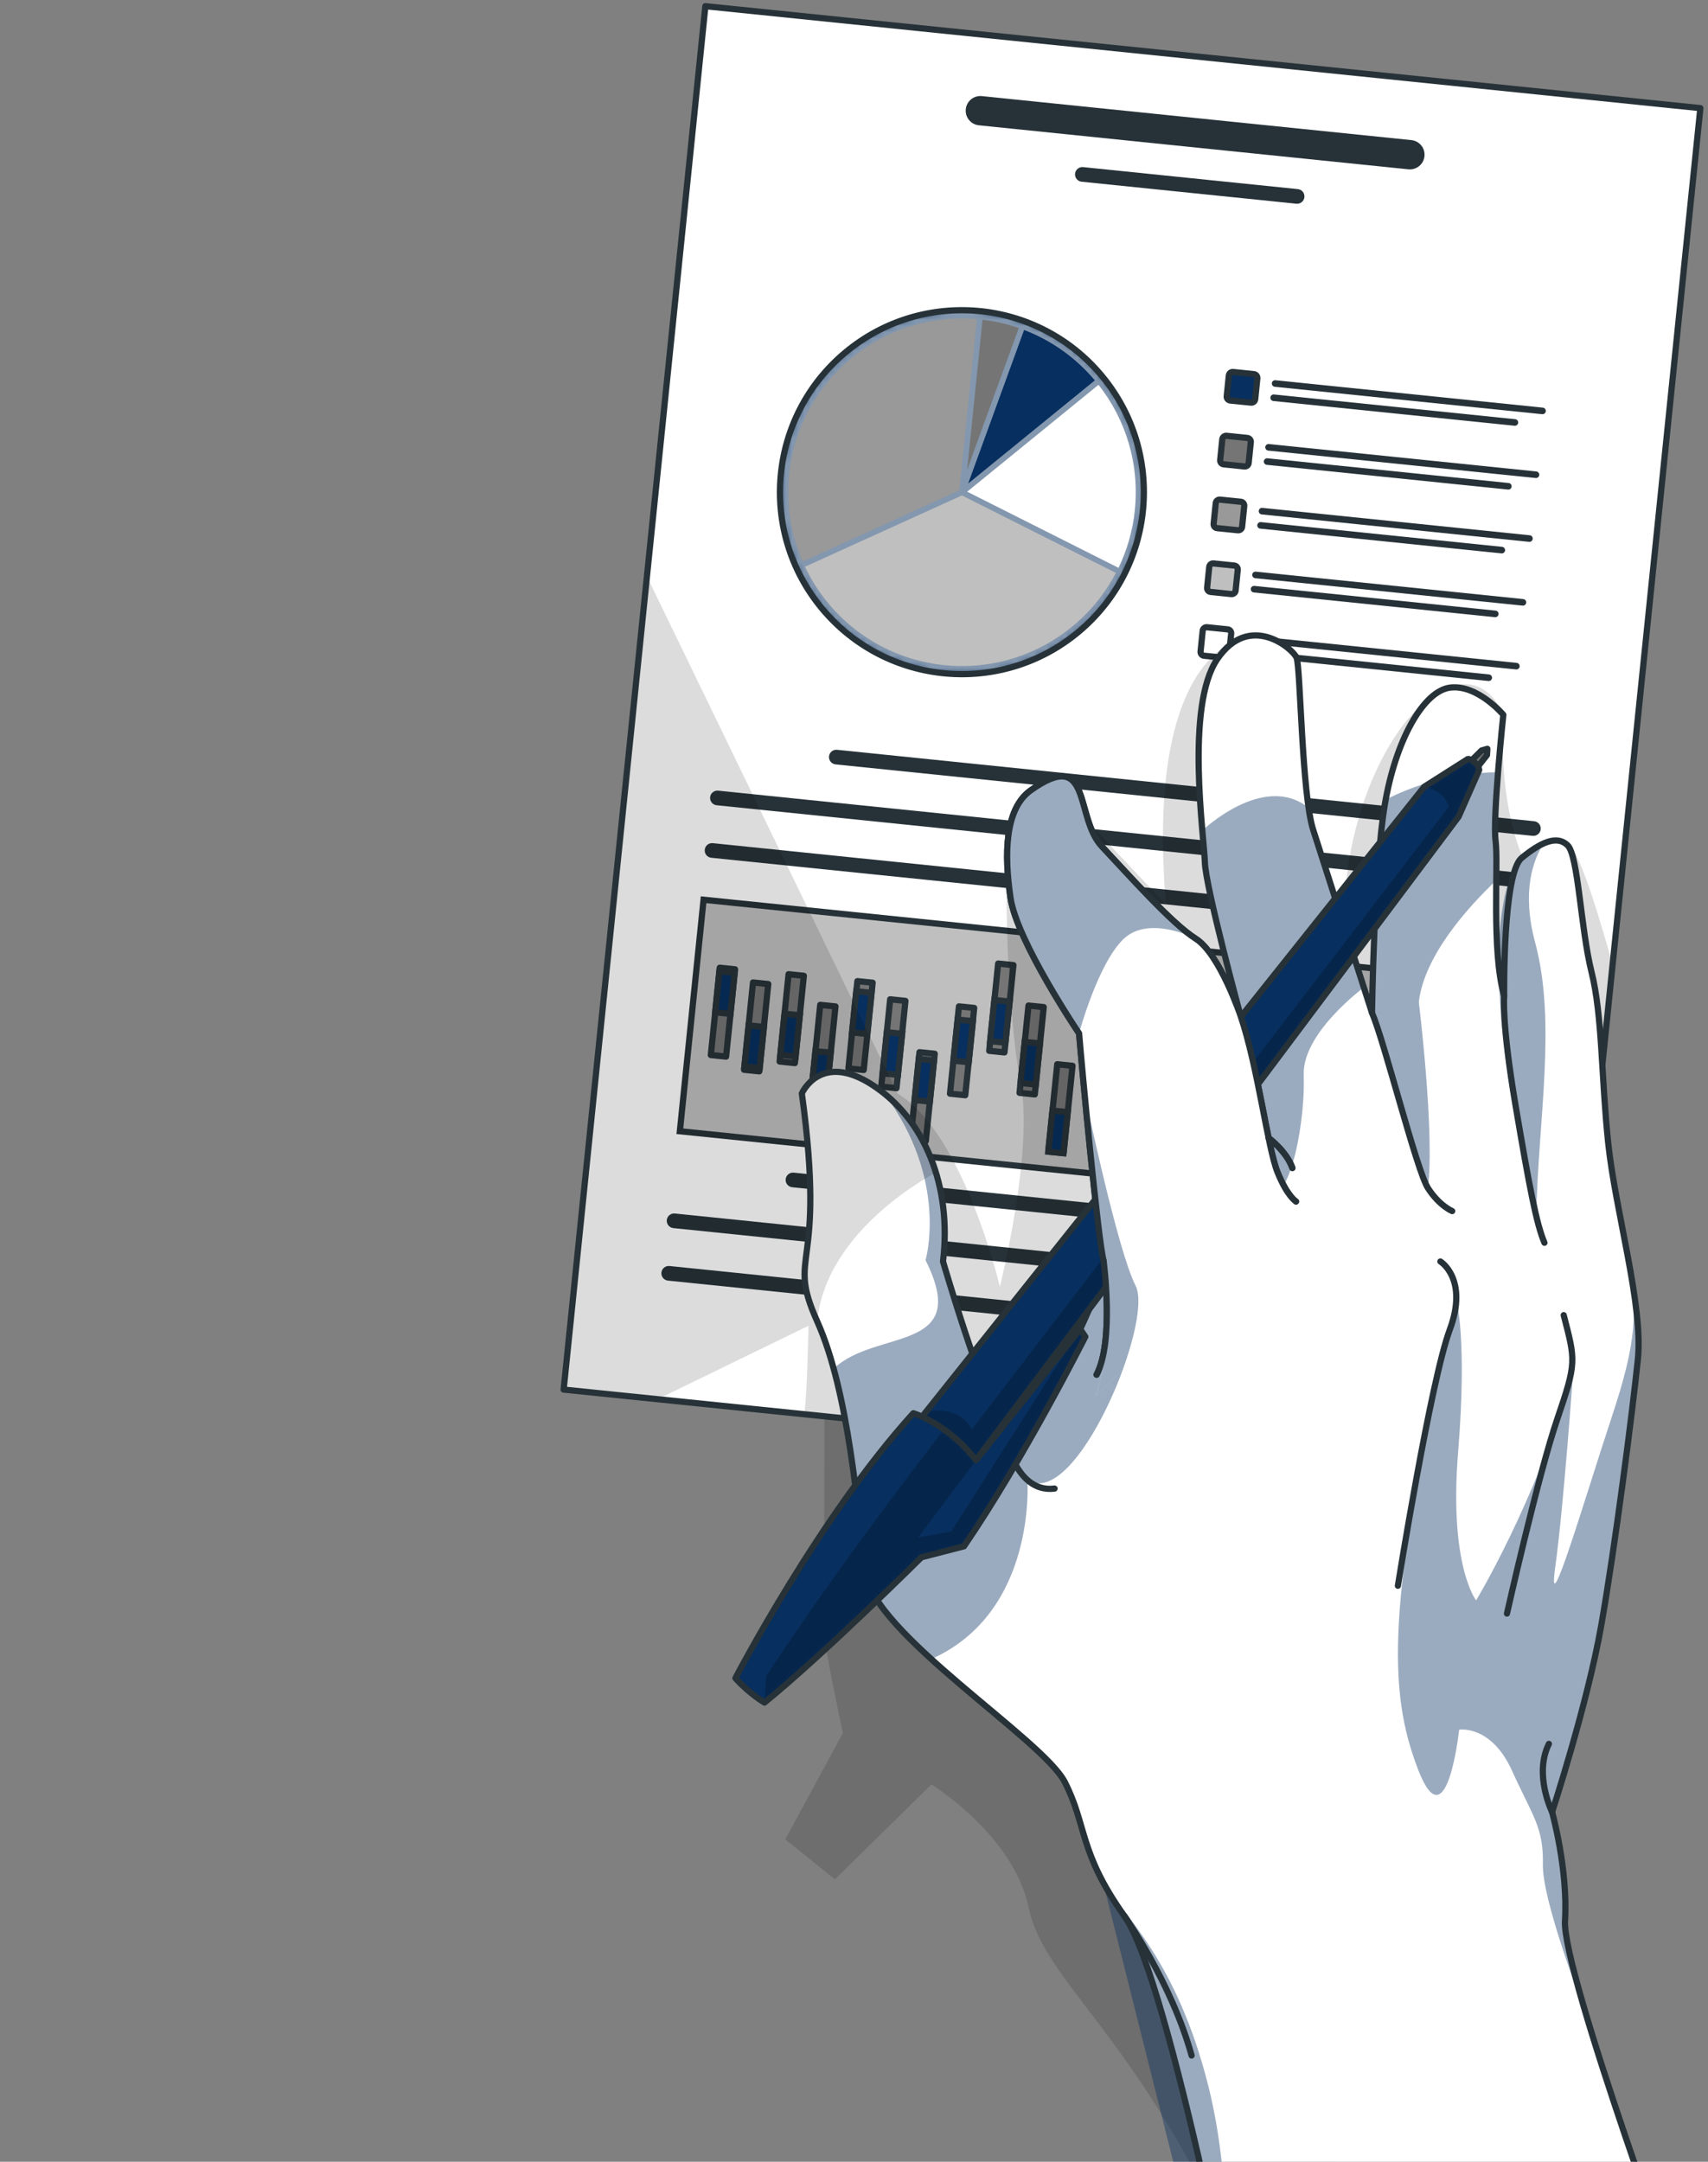 <svg width="275" height="348" viewBox="0 0 275 348" fill="none" xmlns="http://www.w3.org/2000/svg">
<rect x="0" y="0" width="275" height="348" fill="#808080" stroke="none"/>
<path opacity="0.2" d="M132.744 222.852C132.744 222.852 132.668 261.088 132.744 263.321C132.82 265.554 135.713 278.981 135.713 278.981L126.43 296.096L134.423 302.54L149.974 287.254C149.974 287.254 163.216 295.434 165.636 307.132C168.057 318.83 182.463 327.351 197.414 359.75C212.365 392.149 229.417 287.255 229.417 287.255L183.29 229.179L132.744 222.852Z" fill="black" fill-opacity="0.7"/>
<path d="M273.77 17.406L259.64 155.286L250.95 240.106L129.51 227.666L105.88 225.246L90.75 223.696L104.16 92.796L113.57 0.996L273.77 17.406Z" fill="white"/>
<mask id="mask0_6444_48080" style="mask-type:luminance" maskUnits="userSpaceOnUse" x="90" y="0" width="184" height="241">
<path d="M273.77 17.406L259.64 155.286L250.95 240.106L129.51 227.666L105.88 225.246L90.75 223.696L104.16 92.796L113.57 0.996L273.77 17.406Z" fill="white"/>
</mask>
<g mask="url(#mask0_6444_48080)">
<path d="M227.241 22.555L158.088 15.47C156.79 15.336 155.63 16.282 155.497 17.579C155.364 18.878 156.308 20.038 157.606 20.171L226.759 27.256C228.057 27.39 229.217 26.445 229.35 25.146C229.484 23.849 228.539 22.689 227.241 22.555Z" fill="#263238"/>
</g>
<mask id="mask1_6444_48080" style="mask-type:luminance" maskUnits="userSpaceOnUse" x="90" y="0" width="184" height="241">
<path d="M273.77 17.406L259.64 155.286L250.95 240.106L129.51 227.666L105.88 225.246L90.75 223.696L104.16 92.796L113.57 0.996L273.77 17.406Z" fill="white"/>
</mask>
<g mask="url(#mask1_6444_48080)">
<path d="M208.965 30.444L174.388 26.901C173.739 26.835 173.159 27.307 173.092 27.956C173.026 28.605 173.498 29.185 174.147 29.252L208.724 32.795C209.373 32.861 209.953 32.389 210.02 31.74C210.086 31.09 209.614 30.51 208.965 30.444Z" fill="#263238"/>
</g>
<mask id="mask2_6444_48080" style="mask-type:luminance" maskUnits="userSpaceOnUse" x="90" y="0" width="184" height="241">
<path d="M273.77 17.406L259.64 155.286L250.95 240.106L129.51 227.666L105.88 225.246L90.75 223.696L104.16 92.796L113.57 0.996L273.77 17.406Z" fill="white"/>
</mask>
<g mask="url(#mask2_6444_48080)">
<path d="M247.009 132.202L134.771 120.701C134.122 120.635 133.542 121.107 133.475 121.756C133.409 122.405 133.881 122.985 134.53 123.052L246.767 134.553C247.416 134.619 247.996 134.147 248.063 133.498C248.13 132.849 247.658 132.269 247.009 132.202Z" fill="#263238"/>
<path d="M246.14 140.654L115.63 127.28C114.981 127.214 114.401 127.686 114.334 128.335C114.268 128.984 114.74 129.564 115.389 129.631L245.899 143.005C246.548 143.071 247.128 142.599 247.195 141.95C247.262 141.301 246.79 140.721 246.14 140.654Z" fill="#263238"/>
<path d="M208.727 145.362L114.763 135.733C114.114 135.667 113.534 136.139 113.467 136.788C113.401 137.437 113.873 138.017 114.522 138.084L208.486 147.713C209.135 147.779 209.715 147.307 209.782 146.658C209.849 146.009 209.376 145.428 208.727 145.362Z" fill="#263238"/>
</g>
<mask id="mask3_6444_48080" style="mask-type:luminance" maskUnits="userSpaceOnUse" x="2" y="58" width="253" height="204">
<path d="M34.974 58.545L170.698 86.652L254.191 103.94L229.441 223.481L224.626 246.741L221.542 261.635L92.689 234.956L2.325 216.24L34.974 58.545Z" fill="white"/>
</mask>
<g mask="url(#mask3_6444_48080)">
<path d="M113.279 144.84L109.461 182.109L241.03 195.586L244.848 158.317L113.279 144.84Z" fill="#BFBFBF" stroke="#263238" stroke-miterlimit="10"/>
</g>
<mask id="mask4_6444_48080" style="mask-type:luminance" maskUnits="userSpaceOnUse" x="90" y="0" width="184" height="241">
<path d="M273.77 17.406L259.64 155.286L250.95 240.106L129.51 227.666L105.88 225.246L90.75 223.696L104.16 92.796L113.57 0.996L273.77 17.406Z" fill="white"/>
</mask>
<g mask="url(#mask4_6444_48080)">
<path d="M173.626 101.738C186.056 91.383 187.737 72.911 177.381 60.481C167.025 48.051 148.554 46.37 136.124 56.726C123.694 67.082 122.012 85.553 132.368 97.983C142.724 110.413 161.196 112.094 173.626 101.738Z" fill="#072F5F"/>
<mask id="mask5_6444_48080" style="mask-type:luminance" maskUnits="userSpaceOnUse" x="125" y="49" width="60" height="60">
<path d="M183.68 84.508C186.601 68.595 176.07 53.327 160.157 50.406C144.244 47.485 128.976 58.017 126.055 73.929C123.134 89.842 133.666 105.11 149.578 108.031C165.491 110.953 180.759 100.421 183.68 84.508Z" fill="white"/>
</mask>
<g mask="url(#mask5_6444_48080)">
<path opacity="0.5" d="M173.626 101.739C186.056 91.383 187.737 72.911 177.381 60.481C167.026 48.051 148.554 46.37 136.124 56.725C123.694 67.081 122.012 85.553 132.368 97.983C142.724 110.413 161.196 112.095 173.626 101.739Z" fill="white"/>
</g>
<path d="M173.626 101.738C186.056 91.383 187.737 72.911 177.381 60.481C167.025 48.051 148.554 46.37 136.124 56.726C123.694 67.082 122.012 85.553 132.368 97.983C142.724 110.413 161.196 112.094 173.626 101.738Z" stroke="#263238" stroke-width="1" stroke-miterlimit="10"/>
<path d="M155.727 79.154L180.087 91.41C181.463 88.56 182.377 85.427 182.718 82.097C183.489 74.576 181.199 67.45 176.865 61.945L155.727 79.154Z" fill="white"/>
<path d="M155.883 77.837L176.279 61.232C173.273 57.66 169.378 54.834 164.887 53.117L161.208 63.218L155.883 77.837Z" fill="#072F5F"/>
<path d="M158.193 51.473L155.719 75.615L164.026 52.807C162.169 52.166 160.219 51.713 158.193 51.473Z" fill="#757575"/>
<path d="M154.455 78.936L157.279 51.378C142.095 50.07 128.613 61.175 127.054 76.393C126.546 81.349 127.371 86.131 129.228 90.395L154.455 78.936Z" fill="#999999"/>
<path d="M152.033 107.076C163.751 108.277 174.512 102.058 179.667 92.227L154.875 79.754L129.602 91.233C133.659 99.769 141.944 106.042 152.033 107.076Z" fill="#BFBFBF"/>
<path d="M201.411 64.814L198.07 64.472C197.726 64.437 197.475 64.129 197.511 63.785L197.853 60.445C197.888 60.101 198.196 59.851 198.54 59.886L201.88 60.228C202.224 60.263 202.475 60.571 202.439 60.915L202.097 64.255C202.062 64.599 201.755 64.85 201.411 64.814Z" fill="#072F5F" stroke="#263238" stroke-miterlimit="10"/>
<path d="M248.304 66.676L205.249 62.264C204.958 62.234 204.746 61.974 204.776 61.683C204.806 61.392 205.066 61.18 205.357 61.21L248.412 65.622C248.703 65.652 248.915 65.912 248.885 66.203C248.855 66.495 248.595 66.706 248.304 66.676Z" fill="#263238"/>
<path d="M243.854 68.537L205.015 64.557C204.724 64.527 204.512 64.267 204.542 63.976C204.572 63.685 204.832 63.473 205.123 63.503L243.962 67.483C244.253 67.513 244.465 67.773 244.435 68.064C244.405 68.355 244.145 68.566 243.854 68.537Z" fill="#263238"/>
<path d="M200.357 75.088L197.016 74.746C196.672 74.712 196.421 74.403 196.457 74.059L196.799 70.719C196.834 70.374 197.142 70.124 197.486 70.159L200.827 70.501C201.171 70.537 201.421 70.844 201.386 71.189L201.044 74.528C201.009 74.874 200.701 75.124 200.357 75.088Z" fill="#757575" stroke="#263238" stroke-miterlimit="10" stroke-linecap="round" stroke-linejoin="round"/>
<path d="M247.25 76.949L204.195 72.537C203.904 72.507 203.692 72.247 203.722 71.956C203.752 71.665 204.012 71.453 204.303 71.483L247.358 75.895C247.649 75.925 247.861 76.185 247.831 76.476C247.801 76.767 247.541 76.979 247.25 76.949Z" fill="#263238"/>
<path d="M242.799 78.81L203.96 74.83C203.669 74.8 203.457 74.54 203.487 74.249C203.517 73.958 203.777 73.746 204.068 73.776L242.907 77.756C243.198 77.786 243.41 78.046 243.38 78.337C243.351 78.629 243.091 78.84 242.799 78.81Z" fill="#263238"/>
<path d="M199.302 85.361L195.961 85.019C195.617 84.984 195.367 84.676 195.402 84.332L195.744 80.992C195.779 80.648 196.087 80.398 196.431 80.433L199.772 80.775C200.116 80.81 200.367 81.118 200.331 81.462L199.989 84.802C199.954 85.146 199.646 85.396 199.302 85.361Z" fill="#999999" stroke="#263238" stroke-miterlimit="10" stroke-linecap="round" stroke-linejoin="round"/>
<path d="M246.195 87.223L203.14 82.811C202.849 82.781 202.637 82.521 202.667 82.23C202.697 81.939 202.957 81.727 203.248 81.757L246.303 86.169C246.594 86.199 246.806 86.459 246.776 86.75C246.746 87.041 246.486 87.253 246.195 87.223Z" fill="#263238"/>
<path d="M241.744 89.084L202.906 85.104C202.615 85.074 202.403 84.814 202.433 84.523C202.463 84.232 202.723 84.02 203.014 84.05L241.853 88.03C242.144 88.06 242.356 88.32 242.326 88.611C242.296 88.902 242.035 89.114 241.744 89.084Z" fill="#263238"/>
<path d="M198.254 95.632L194.914 95.29C194.57 95.254 194.319 94.947 194.355 94.603L194.697 91.261C194.732 90.918 195.04 90.668 195.384 90.703L198.725 91.044C199.069 91.079 199.32 91.388 199.284 91.731L198.942 95.072C198.906 95.415 198.599 95.666 198.254 95.632Z" fill="#BFBFBF" stroke="#263238" stroke-miterlimit="10"/>
<path d="M245.148 97.492L202.093 93.08C201.802 93.05 201.59 92.79 201.62 92.499C201.65 92.208 201.91 91.996 202.201 92.026L245.256 96.438C245.547 96.468 245.759 96.728 245.729 97.019C245.699 97.31 245.439 97.521 245.148 97.492Z" fill="#263238"/>
<path d="M240.698 99.353L201.859 95.373C201.568 95.343 201.356 95.083 201.386 94.792C201.416 94.501 201.676 94.289 201.967 94.319L240.806 98.299C241.097 98.329 241.309 98.589 241.279 98.88C241.249 99.171 240.989 99.383 240.698 99.353Z" fill="#263238"/>
<path d="M197.2 105.904L193.859 105.562C193.515 105.527 193.264 105.219 193.3 104.875L193.642 101.535C193.677 101.191 193.985 100.941 194.329 100.976L197.669 101.318C198.013 101.353 198.264 101.661 198.228 102.005L197.886 105.345C197.852 105.689 197.544 105.94 197.2 105.904Z" fill="white" stroke="#263238" stroke-miterlimit="10" stroke-linecap="round" stroke-linejoin="round"/>
<path d="M244.093 107.766L201.038 103.354C200.747 103.324 200.535 103.064 200.565 102.773C200.595 102.482 200.855 102.27 201.146 102.3L244.201 106.712C244.492 106.742 244.704 107.002 244.674 107.293C244.645 107.585 244.385 107.796 244.093 107.766Z" fill="#263238"/>
<path d="M239.643 109.627L200.804 105.647C200.513 105.617 200.301 105.357 200.331 105.066C200.361 104.775 200.621 104.563 200.912 104.593L239.751 108.573C240.042 108.603 240.254 108.863 240.224 109.154C240.195 109.445 239.935 109.656 239.643 109.627Z" fill="#263238"/>
</g>
<mask id="mask6_6444_48080" style="mask-type:luminance" maskUnits="userSpaceOnUse" x="90" y="0" width="184" height="241">
<path d="M273.77 17.406L259.64 155.286L250.95 240.106L129.51 227.666L105.88 225.246L90.75 223.696L104.16 92.796L113.57 0.996L273.77 17.406Z" fill="white"/>
</mask>
<g mask="url(#mask6_6444_48080)">
<path d="M224.948 182.998L227.406 183.25L228.847 169.195L226.389 168.943L224.948 182.998Z" fill="#757575" stroke="#263238" stroke-miterlimit="10" stroke-linecap="round" stroke-linejoin="round"/>
<path d="M225.151 180.908L227.609 181.16L228.287 174.544L225.829 174.292L225.151 180.908Z" fill="#072F5F" stroke="#263238" stroke-miterlimit="10"/>
<path d="M230.839 180.041L233.297 180.293L234.737 166.238L232.278 165.987L230.839 180.041Z" fill="#757575" stroke="#263238" stroke-miterlimit="10" stroke-linecap="round" stroke-linejoin="round"/>
<path d="M231.921 169.716L231.242 176.332L233.7 176.584L234.379 169.968L231.921 169.716Z" fill="#072F5F" stroke="#263238" stroke-miterlimit="10"/>
<path d="M236.097 183.307L238.555 183.559L239.994 169.504L237.536 169.252L236.097 183.307Z" fill="#757575" stroke="#263238" stroke-miterlimit="10" stroke-linecap="round" stroke-linejoin="round"/>
<path d="M236.651 177.99L239.109 178.242L239.788 171.626L237.33 171.374L236.651 177.99Z" fill="#072F5F" stroke="#263238" stroke-miterlimit="10"/>
<path d="M219.706 179.654L222.164 179.906L223.605 165.852L221.147 165.6L219.706 179.654Z" fill="#757575" stroke="#263238" stroke-miterlimit="10" stroke-linecap="round" stroke-linejoin="round"/>
<path d="M219.909 177.565L222.367 177.816L223.045 171.2L220.587 170.948L219.909 177.565Z" fill="#072F5F" stroke="#263238" stroke-miterlimit="10"/>
<path d="M213.729 183.268L216.188 183.52L217.627 169.465L215.169 169.213L213.729 183.268Z" fill="#757575" stroke="#263238" stroke-miterlimit="10" stroke-linecap="round" stroke-linejoin="round"/>
<path d="M213.901 181.658L216.359 181.91L217.038 175.294L214.58 175.042L213.901 181.658Z" fill="#072F5F" stroke="#263238" stroke-miterlimit="10"/>
<path d="M208.565 179.072L211.023 179.324L212.463 165.27L210.005 165.018L208.565 179.072Z" fill="#757575" stroke="#263238" stroke-miterlimit="10" stroke-linecap="round" stroke-linejoin="round"/>
<path d="M208.628 178.521L211.086 178.773L211.764 172.157L209.306 171.905L208.628 178.521Z" fill="#072F5F" stroke="#263238" stroke-miterlimit="10"/>
<path d="M202.292 185.83L204.75 186.082L206.191 172.027L203.733 171.775L202.292 185.83Z" fill="#757575" stroke="#263238" stroke-miterlimit="10" stroke-linecap="round" stroke-linejoin="round"/>
<path d="M202.347 185.303L204.805 185.555L205.483 178.938L203.025 178.686L202.347 185.303Z" fill="#072F5F" stroke="#263238" stroke-miterlimit="10"/>
<path d="M197.651 176.436L200.109 176.688L201.549 162.633L199.091 162.381L197.651 176.436Z" fill="#757575" stroke="#263238" stroke-miterlimit="10" stroke-linecap="round" stroke-linejoin="round"/>
<path d="M197.87 174.319L200.328 174.57L201.006 167.954L198.548 167.702L197.87 174.319Z" fill="#072F5F" stroke="#263238" stroke-miterlimit="10"/>
<path d="M192.214 175.025L194.672 175.277L196.113 161.223L193.655 160.971L192.214 175.025Z" fill="#757575" stroke="#263238" stroke-miterlimit="10" stroke-linecap="round" stroke-linejoin="round"/>
<path d="M192.737 169.756L195.195 170.008L195.873 163.391L193.415 163.14L192.737 169.756Z" fill="#072F5F" stroke="#263238" stroke-miterlimit="10"/>
<path d="M185.768 183.299L188.227 183.551L189.666 169.496L187.208 169.244L185.768 183.299Z" fill="#757575" stroke="#263238" stroke-miterlimit="10" stroke-linecap="round" stroke-linejoin="round"/>
<path d="M186.362 177.479L188.82 177.73L189.498 171.114L187.04 170.862L186.362 177.479Z" fill="#072F5F" stroke="#263238" stroke-miterlimit="10"/>
<path d="M180.862 176.557L183.32 176.809L184.76 162.754L182.302 162.502L180.862 176.557Z" fill="#757575" stroke="#263238" stroke-miterlimit="10" stroke-linecap="round" stroke-linejoin="round"/>
<path d="M181.128 173.912L183.586 174.164L184.264 167.548L181.806 167.296L181.128 173.912Z" fill="#072F5F" stroke="#263238" stroke-miterlimit="10"/>
<path d="M174.964 179.635L177.422 179.887L178.863 165.832L176.405 165.58L174.964 179.635Z" fill="#757575" stroke="#263238" stroke-miterlimit="10" stroke-linecap="round" stroke-linejoin="round"/>
<path d="M175.167 177.541L177.625 177.793L178.303 171.177L175.845 170.925L175.167 177.541Z" fill="#072F5F" stroke="#263238" stroke-miterlimit="10"/>
<path d="M168.784 185.377L171.242 185.629L172.683 171.574L170.225 171.322L168.784 185.377Z" fill="#757575" stroke="#263238" stroke-miterlimit="10" stroke-linecap="round" stroke-linejoin="round"/>
<path d="M168.776 185.401L171.234 185.652L171.912 179.036L169.454 178.784L168.776 185.401Z" fill="#072F5F" stroke="#263238" stroke-miterlimit="10"/>
<path d="M164.151 175.928L166.609 176.18L168.049 162.125L165.591 161.873L164.151 175.928Z" fill="#757575" stroke="#263238" stroke-miterlimit="10" stroke-linecap="round" stroke-linejoin="round"/>
<path d="M164.307 174.342L166.766 174.594L167.443 167.977L164.985 167.726L164.307 174.342Z" fill="#072F5F" stroke="#263238" stroke-miterlimit="10"/>
<path d="M159.268 169.166L161.727 169.418L163.168 155.363L160.709 155.111L159.268 169.166Z" fill="#757575" stroke="#263238" stroke-miterlimit="10" stroke-linecap="round" stroke-linejoin="round"/>
<path d="M159.417 167.6L161.875 167.852L162.553 161.235L160.095 160.983L159.417 167.6Z" fill="#072F5F" stroke="#263238" stroke-miterlimit="10"/>
<path d="M152.956 176.061L155.414 176.312L156.854 162.258L154.396 162.006L152.956 176.061Z" fill="#757575" stroke="#263238" stroke-miterlimit="10" stroke-linecap="round" stroke-linejoin="round"/>
<path d="M153.511 170.748L155.969 171L156.647 164.384L154.189 164.132L153.511 170.748Z" fill="#072F5F" stroke="#263238" stroke-miterlimit="10"/>
<path d="M146.604 183.436L149.062 183.688L150.502 169.633L148.044 169.381L146.604 183.436Z" fill="#757575" stroke="#263238" stroke-miterlimit="10" stroke-linecap="round" stroke-linejoin="round"/>
<path d="M147.253 177.084L149.711 177.336L150.389 170.72L147.931 170.468L147.253 177.084Z" fill="#072F5F" stroke="#263238" stroke-miterlimit="10"/>
<path d="M141.886 174.924L144.344 175.176L145.783 161.121L143.325 160.869L141.886 174.924Z" fill="#757575" stroke="#263238" stroke-miterlimit="10" stroke-linecap="round" stroke-linejoin="round"/>
<path d="M142.112 172.787L144.57 173.039L145.249 166.423L142.791 166.171L142.112 172.787Z" fill="#072F5F" stroke="#263238" stroke-miterlimit="10"/>
<path d="M136.604 171.998L139.062 172.25L140.504 158.195L138.045 157.943L136.604 171.998Z" fill="#757575" stroke="#263238" stroke-miterlimit="10" stroke-linecap="round" stroke-linejoin="round"/>
<path d="M137.182 166.197L139.641 166.449L140.318 159.833L137.86 159.581L137.182 166.197Z" fill="#072F5F" stroke="#263238" stroke-miterlimit="10"/>
<path d="M130.62 175.818L133.078 176.07L134.519 162.016L132.061 161.764L130.62 175.818Z" fill="#757575" stroke="#263238" stroke-miterlimit="10" stroke-linecap="round" stroke-linejoin="round"/>
<path d="M130.612 175.838L133.07 176.09L133.748 169.473L131.29 169.222L130.612 175.838Z" fill="#072F5F" stroke="#263238" stroke-miterlimit="10"/>
<path d="M125.526 170.885L127.984 171.137L129.424 157.082L126.966 156.83L125.526 170.885Z" fill="#757575" stroke="#263238" stroke-miterlimit="10" stroke-linecap="round" stroke-linejoin="round"/>
<path d="M125.643 169.81L128.102 170.062L128.78 163.446L126.322 163.194L125.643 169.81Z" fill="#072F5F" stroke="#263238" stroke-miterlimit="10"/>
<path d="M119.8 172.213L122.258 172.465L123.697 158.41L121.239 158.159L119.8 172.213Z" fill="#757575" stroke="#263238" stroke-miterlimit="10" stroke-linecap="round" stroke-linejoin="round"/>
<path d="M119.854 171.686L122.312 171.938L122.99 165.321L120.532 165.069L119.854 171.686Z" fill="#072F5F" stroke="#263238" stroke-miterlimit="10"/>
<path d="M114.448 169.842L116.906 170.094L118.346 156.039L115.888 155.787L114.448 169.842Z" fill="#757575" stroke="#263238" stroke-miterlimit="10" stroke-linecap="round" stroke-linejoin="round"/>
<path d="M115.151 162.963L117.609 163.215L118.287 156.598L115.829 156.347L115.151 162.963Z" fill="#072F5F" stroke="#263238" stroke-miterlimit="10"/>
</g>
<mask id="mask7_6444_48080" style="mask-type:luminance" maskUnits="userSpaceOnUse" x="90" y="0" width="184" height="241">
<path d="M273.77 17.406L259.64 155.286L250.95 240.106L129.51 227.666L105.88 225.246L90.75 223.696L104.16 92.796L113.57 0.996L273.77 17.406Z" fill="white"/>
</mask>
<g mask="url(#mask7_6444_48080)">
<path d="M240.031 200.273L127.794 188.772C127.145 188.706 126.565 189.178 126.498 189.827C126.432 190.476 126.904 191.056 127.553 191.123L239.79 202.624C240.439 202.69 241.019 202.218 241.086 201.569C241.152 200.92 240.68 200.34 240.031 200.273Z" fill="#263238"/>
<path d="M239.164 208.724L108.654 195.35C108.005 195.284 107.425 195.756 107.358 196.405C107.292 197.054 107.764 197.634 108.413 197.701L238.923 211.075C239.572 211.141 240.152 210.669 240.219 210.02C240.286 209.371 239.814 208.791 239.164 208.724Z" fill="#263238"/>
<path d="M183.478 211.559L107.787 203.803C107.138 203.737 106.558 204.209 106.491 204.858C106.425 205.507 106.897 206.087 107.546 206.154L183.237 213.91C183.886 213.976 184.466 213.504 184.533 212.855C184.6 212.206 184.127 211.626 183.478 211.559Z" fill="#263238"/>
</g>
<path opacity="0.2" d="M252.41 136.087C248.54 135.777 247.2 141.947 247.2 141.947C247.2 141.947 241.08 133.927 242.05 115.067C242.05 115.067 239.06 106.707 231.05 111.757C223.05 116.807 214.74 134.607 216.72 153.997L201.15 102.307C195.77 103.447 184.84 110.677 187.72 145.587L170.73 127.627C170.73 127.627 166.13 126.147 163.53 130.217C160.93 134.297 162.17 163.437 164.32 174.337C166.48 185.247 160.99 207.137 160.99 207.137C160.99 207.137 155.132 182.338 144.53 176.062L104.16 92.797L90.75 223.697L105.88 225.247L130.177 213.42C130.041 218.89 129.909 223.918 129.51 227.667L250.95 240.107L259.64 155.287C256.69 144.717 253.87 136.197 252.41 136.087Z" fill="black" fill-opacity="0.7"/>
<path d="M273.77 17.406L259.64 155.286L250.95 240.106L129.51 227.666L105.88 225.246L90.75 223.696L104.16 92.796L113.57 0.996L273.77 17.406Z" stroke="#263238" stroke-miterlimit="10" stroke-linecap="round" stroke-linejoin="round"/>
<path d="M271.769 372.365L200.769 384.445C200.769 384.445 188.409 318.795 181.039 308.455C173.669 298.105 175.019 293.855 171.439 286.885C169.279 282.675 158.449 274.825 149.949 267.075H149.939C149.199 266.405 148.479 265.735 147.789 265.065C147.489 264.795 147.209 264.505 146.929 264.235C145.799 263.115 144.749 262.025 143.819 260.955C143.479 260.575 143.159 260.195 142.859 259.815C141.089 257.625 139.839 255.575 139.419 253.725C139.389 253.625 139.369 253.525 139.359 253.415C139.329 253.285 139.309 253.165 139.299 253.045C139.109 251.495 138.909 249.725 138.709 247.805C138.669 247.425 138.629 247.025 138.579 246.625C138.559 246.465 138.539 246.315 138.519 246.145C138.349 244.545 138.159 242.845 137.939 241.095C137.719 239.265 137.479 237.365 137.199 235.455C137.109 234.795 137.019 234.135 136.909 233.465C136.909 233.455 136.909 233.445 136.899 233.445C136.789 232.705 136.669 231.965 136.549 231.215C136.439 230.575 136.329 229.935 136.219 229.295C136.199 229.185 136.169 229.085 136.159 228.995C136.019 228.245 135.879 227.515 135.739 226.775C135.709 226.695 135.699 226.615 135.689 226.525C135.549 225.875 135.419 225.235 135.269 224.585C134.959 223.135 134.609 221.715 134.229 220.335C133.479 217.585 132.599 215.015 131.579 212.735C126.459 201.305 133.119 205.435 129.109 176.025C129.109 176.025 132.059 169.205 140.469 174.655C141.119 175.075 141.739 175.535 142.349 176.025H142.359C144.049 177.385 145.549 178.995 146.829 180.805C148.499 183.155 149.799 185.845 150.689 188.765C152.019 193.115 152.449 197.985 151.829 203.065C151.829 203.065 158.149 224.725 161.479 229.655C164.819 234.585 178.579 206.265 177.689 202.965C177.509 202.305 177.259 200.695 176.979 198.485C176.919 197.995 176.859 197.475 176.789 196.925C176.729 196.375 176.659 195.805 176.599 195.215C176.559 194.935 176.529 194.635 176.489 194.345C176.479 194.225 176.469 194.105 176.449 193.995C176.329 192.865 176.189 191.665 176.059 190.425C176.029 190.075 175.989 189.745 175.949 189.405C175.889 188.815 175.829 188.205 175.769 187.605C175.749 187.515 175.749 187.415 175.739 187.305C175.699 186.965 175.659 186.615 175.629 186.255C175.549 185.555 175.479 184.845 175.409 184.135C175.339 183.525 175.289 182.915 175.229 182.305C175.109 181.155 174.999 180.005 174.889 178.895C174.809 178.065 174.729 177.245 174.659 176.445C174.639 176.265 174.619 176.085 174.609 175.915C174.189 171.515 173.859 167.895 173.739 166.355C173.739 166.355 163.729 151.535 162.699 144.555C161.669 137.565 161.759 130.225 165.949 127.235C175.869 120.175 172.969 131.555 177.409 136.265C181.849 140.995 188.659 148.695 192.519 151.105C196.079 153.365 199.259 162.145 199.709 163.425C199.199 161.505 194.109 142.625 193.999 138.825C193.869 134.815 190.809 113.665 196.009 106.075C201.199 98.495 208.119 104.375 208.759 105.875C209.399 107.375 209.589 127.865 211.419 133.575C213.259 139.275 220.909 163.045 220.909 163.045C220.909 163.045 221.229 139.925 222.959 129.575C224.679 119.235 229.179 111.135 233.579 110.675C237.979 110.215 242.049 115.065 242.049 115.065C242.049 115.065 240.309 131.565 240.809 135.375C241.299 139.175 240.089 152.945 242.179 160.345C242.179 160.345 241.939 140.635 244.999 138.115C248.069 135.595 250.689 134.385 252.409 136.085C254.119 137.785 254.499 149.455 256.249 156.475C258.009 163.505 257.779 173.035 258.929 183.985C260.079 194.935 264.609 210.135 263.709 218.825C262.809 227.495 260.039 249.065 257.809 261.715C255.579 274.375 249.889 291.695 249.889 291.695C249.889 291.695 252.479 300.945 251.979 309.195C251.469 317.445 271.769 372.365 271.769 372.365Z" fill="white"/>
<path opacity="0.4" d="M211.422 133.57C212.782 137.794 217.327 151.912 219.59 158.962C219.59 158.962 209.665 166.257 209.911 173.036C210.167 179.806 208.094 193.499 203.637 193.106C199.188 192.723 199.583 164.249 198.128 159.467C199.033 161.519 199.62 163.193 199.738 163.522C199.408 162.296 194.105 142.703 193.993 138.822C193.966 137.909 193.783 136.095 193.578 133.745L193.581 133.699C193.581 133.699 203.445 124.256 210.691 130.038L210.69 130.047C210.906 131.486 211.145 132.697 211.422 133.57Z" fill="#072F5F"/>
<path opacity="0.4" d="M240.912 141.712C236.291 146.094 229.319 153.837 228.438 161.31C228.438 161.31 231.014 182.162 229.913 191.26L220.906 163.047C220.906 163.047 221.23 139.925 222.959 129.578C223.004 129.295 223.059 129.004 223.113 128.722C227.53 126.463 233.589 124.442 241.199 124.301C240.852 128.761 240.568 133.538 240.805 135.374C240.958 136.617 240.946 138.917 240.912 141.712Z" fill="#072F5F"/>
<path opacity="0.4" d="M245 138.118L244.991 138.127C244.981 138.135 244.97 138.144 244.961 138.153C244.855 138.229 244.585 138.443 244.188 138.777C244.436 138.314 244.694 137.879 244.977 137.473L245 138.118Z" fill="#072F5F"/>
<path opacity="0.4" d="M247.35 195.787C247.35 195.787 241.411 173.504 241.306 155.564C241.262 148.927 242.029 142.873 244.176 138.781L244.186 138.772C244.435 138.309 244.692 137.874 244.975 137.468L245 138.114C246.27 137.069 247.451 136.258 248.539 135.773C246.87 138.376 244.948 143.466 247.173 151.737C250.656 164.695 247.624 180.52 247.35 195.787Z" fill="#072F5F"/>
<path opacity="0.4" d="M165.417 238.242C165.417 238.242 167.013 259.476 149.947 267.078H149.938C149.197 266.407 148.484 265.737 147.788 265.069C147.492 264.793 147.206 264.509 146.928 264.234C145.8 263.116 144.745 262.02 143.817 260.951C143.473 260.562 143.156 260.183 142.856 259.815C141.085 257.627 139.841 255.572 139.42 253.724C139.39 253.621 139.368 253.518 139.356 253.416C139.327 253.285 139.307 253.165 139.296 253.044C139.106 251.496 138.911 249.726 138.707 247.8C138.666 247.42 138.626 247.022 138.577 246.623C138.559 246.465 138.541 246.308 138.524 246.141C138.346 244.538 138.156 242.843 137.941 241.09C137.722 239.264 137.48 237.363 137.201 235.45C137.103 234.791 137.006 234.122 136.909 233.463C136.909 233.454 136.91 233.445 136.901 233.444C136.79 232.701 136.67 231.958 136.55 231.214C136.442 230.572 136.325 229.93 136.217 229.289C136.196 229.186 136.174 229.084 136.162 228.991C136.024 228.246 135.885 227.511 135.737 226.775C135.715 226.691 135.701 226.607 135.688 226.524C135.553 225.872 135.418 225.228 135.273 224.585C134.948 223.139 134.602 221.719 134.227 220.334C140.978 213.838 156.561 217.913 149.018 202.866C149.018 202.866 152.817 189.987 142.347 176.02L142.356 176.021C149.519 181.797 153.185 191.942 151.831 203.066C151.831 203.066 158.149 224.719 161.481 229.653C164.822 234.588 178.577 206.262 177.685 202.959C177.514 202.304 177.263 200.688 176.984 198.481C176.922 197.989 176.862 197.471 176.794 196.923C176.726 196.376 176.66 195.802 176.596 195.209C176.558 194.931 176.53 194.634 176.492 194.347C176.481 194.227 176.47 194.106 176.449 193.995C176.326 192.856 176.197 191.661 176.061 190.419C176.027 190.076 175.992 189.743 175.949 189.4C175.893 188.808 175.829 188.206 175.765 187.604C175.752 187.511 175.749 187.41 175.737 187.308C175.703 186.965 175.66 186.613 175.627 186.252C175.55 185.548 175.483 184.844 175.407 184.131C175.343 183.52 175.289 182.909 175.225 182.298C175.111 181.15 174.998 180.002 174.891 178.891C174.813 178.058 174.735 177.234 174.654 176.447C174.638 176.262 174.621 176.086 174.604 175.91C174.882 177.225 179.953 201.359 182.847 206.984C185.816 212.772 173.207 243.247 165.417 238.242Z" fill="#072F5F"/>
<path opacity="0.4" d="M257.807 261.717C255.576 274.38 249.894 291.698 249.894 291.698C249.894 291.698 252.483 300.948 251.976 309.199C251.84 311.417 253.217 317.023 255.281 324.023C254.685 322.487 248.31 305.965 248.415 300.202C248.538 294.155 246.818 292.485 243.446 285.055C240.084 277.616 234.935 278.441 234.935 278.441C234.935 278.441 232.951 296.98 228.297 284.797C223.644 272.605 222.746 258.443 234.478 209.244C234.478 209.244 236.253 215.417 234.769 233.747C233.276 252.086 237.665 257.628 237.665 257.628C237.665 257.628 247.144 242.015 253.256 221.272C253.256 221.272 251.741 242.665 250.389 252.409C249.037 262.153 255.195 241.119 259.498 228.123C263.54 215.93 263.687 211.293 262.149 202.613C263.292 208.729 264.149 214.56 263.713 218.821C262.814 227.5 260.037 249.064 257.807 261.717Z" fill="#072F5F"/>
<path opacity="0.4" d="M177.578 302.949C181.039 308.452 189.512 315.721 194.557 335.833C199.602 355.946 196.432 377.957 196.432 377.957L177.578 302.949Z" fill="#072F5F"/>
<path opacity="0.2" d="M150.689 188.765C150.689 188.765 132.979 197.735 131.579 212.735C126.459 201.305 133.119 205.435 129.109 176.025C129.109 176.025 132.059 169.205 140.469 174.655C141.119 175.075 141.739 175.535 142.349 176.025H142.359C144.049 177.385 145.549 178.995 146.829 180.805L150.689 188.765Z" fill="black" fill-opacity="0.7"/>
<path d="M200.767 384.449C200.767 384.449 188.414 318.797 181.04 308.455C173.666 298.113 175.019 293.855 171.443 286.887C167.866 279.919 140.514 262.952 139.301 253.049C138.089 243.146 136.705 224.171 131.582 212.735C126.459 201.298 133.122 205.433 129.102 176.022C129.102 176.022 132.068 169.209 140.47 174.657C148.872 180.105 153.3 191.003 151.831 203.072C151.831 203.072 158.147 224.72 161.485 229.657C164.822 234.594 178.573 206.265 177.684 202.96C176.795 199.655 174.154 171.492 173.741 166.356C173.741 166.356 163.73 151.531 162.702 144.551C161.674 137.572 161.761 130.22 165.948 127.239C175.87 120.175 172.964 131.555 177.406 136.274C181.849 140.993 188.657 148.691 192.513 151.112C196.369 153.533 199.756 163.579 199.756 163.579C199.756 163.579 194.112 142.837 193.994 138.826C193.876 134.815 190.805 113.665 196.003 106.082C201.2 98.498 208.12 104.379 208.756 105.876C209.392 107.373 209.591 127.861 211.425 133.571C213.259 139.28 220.901 163.047 220.901 163.047C220.901 163.047 221.227 139.93 222.954 129.581C224.681 119.232 229.182 111.136 233.578 110.678C237.974 110.22 242.045 115.067 242.045 115.067C242.045 115.067 240.305 131.566 240.799 135.374C241.294 139.181 240.085 152.94 242.179 160.349C242.179 160.349 241.932 140.636 244.999 138.114C248.066 135.593 250.688 134.388 252.404 136.086C254.12 137.784 254.496 149.456 256.249 156.48C258.002 163.504 257.781 173.041 258.93 183.989C260.078 194.937 264.606 210.14 263.709 218.821C262.812 227.503 260.033 249.064 257.801 261.722C255.568 274.38 249.895 291.701 249.895 291.701C249.895 291.701 252.482 300.947 251.976 309.197C251.47 317.447 271.762 372.364 271.762 372.364" stroke="#263238" stroke-miterlimit="10" stroke-linecap="round" stroke-linejoin="round"/>
<path d="M220.906 163.047C222.974 167.906 228.086 188.423 229.913 191.265C231.741 194.107 233.812 194.962 233.812 194.962" stroke="#263238" stroke-miterlimit="10" stroke-linecap="round" stroke-linejoin="round"/>
<path d="M242.183 160.348C242.183 160.348 241.743 164.552 244.015 177.956C246.287 191.36 247.393 197.07 248.665 200.06" stroke="#263238" stroke-miterlimit="10" stroke-linecap="round" stroke-linejoin="round"/>
<path d="M199.758 163.578C202.533 171.747 204.1 184.766 205.68 188.685C207.26 192.604 208.666 193.418 208.666 193.418" stroke="#263238" stroke-miterlimit="10" stroke-linecap="round" stroke-linejoin="round"/>
<path d="M204.25 183.18C204.25 183.18 207.159 185.343 208.086 188.026" stroke="#263238" stroke-miterlimit="10" stroke-linecap="round" stroke-linejoin="round"/>
<path d="M161.484 229.656C161.484 229.656 163.004 240.488 169.791 239.63" stroke="#263238" stroke-miterlimit="10" stroke-linecap="round" stroke-linejoin="round"/>
<path d="M177.68 202.961C177.68 202.961 179.438 215.835 176.555 221.301" stroke="#263238" stroke-miterlimit="10" stroke-linecap="round" stroke-linejoin="round"/>
<path d="M231.913 203.074C231.913 203.074 236.474 205.865 233.424 214.05C230.374 222.235 225.07 255.278 225.07 255.278" stroke="#263238" stroke-miterlimit="10" stroke-linecap="round" stroke-linejoin="round"/>
<path d="M251.768 211.715C253.68 219.113 253.851 219.305 250.745 228.397C247.639 237.489 242.633 259.751 242.633 259.751" stroke="#263238" stroke-miterlimit="10" stroke-linecap="round" stroke-linejoin="round"/>
<path d="M249.899 291.7C249.899 291.7 246.918 285.679 249.382 280.734" stroke="#263238" stroke-miterlimit="10" stroke-linecap="round" stroke-linejoin="round"/>
<path d="M181.039 308.453C181.039 308.453 188.58 319.047 191.857 330.897" stroke="#263238" stroke-miterlimit="10" stroke-linecap="round" stroke-linejoin="round"/>
<path d="M236.516 122.823L238.551 120.809L239.477 120.547L239.416 121.545L237.54 123.932L236.516 122.823Z" fill="#757575" stroke="#263238" stroke-miterlimit="10" stroke-linecap="round" stroke-linejoin="round"/>
<path d="M238.162 123.939L234.848 131.465L145.647 250.398L135.711 244.065L149.199 227.143L229.318 126.645L236.384 122.156C236.386 122.155 237.899 122.542 238.162 123.939Z" fill="#072F5F"/>
<mask id="mask8_6444_48080" style="mask-type:luminance" maskUnits="userSpaceOnUse" x="135" y="122" width="104" height="129">
<path d="M238.162 123.939L234.848 131.465L145.647 250.398L135.711 244.065L149.199 227.143L229.318 126.645L236.384 122.156C236.386 122.155 237.899 122.542 238.162 123.939Z" fill="white"/>
</mask>
<g mask="url(#mask8_6444_48080)">
<path opacity="0.3" d="M238.162 123.939L234.848 131.465L145.647 250.398L135.711 244.065L149.199 227.143C155.394 226.502 156.43 230.163 156.43 230.163L233.28 129.86C232.525 127.164 229.318 126.645 229.318 126.645L236.384 122.156C236.386 122.155 237.899 122.542 238.162 123.939Z" fill="black" fill-opacity="0.7"/>
</g>
<path d="M238.162 123.939L234.848 131.465L145.647 250.398L135.711 244.065L149.199 227.143L229.318 126.645L236.384 122.156C236.386 122.155 237.899 122.542 238.162 123.939Z" stroke="#263238" stroke-miterlimit="10" stroke-linecap="round" stroke-linejoin="round"/>
<path d="M174.743 215.184C174.743 215.184 164.789 234.946 155.208 248.924L148.364 250.694C148.364 250.694 132.666 266.294 123.088 274.08C123.088 274.08 120.627 272.65 118.406 270.149C118.406 270.149 132.007 244.032 147.054 227.499C147.054 227.499 149.24 228.167 151.991 230.121C153.622 231.279 155.456 232.882 157.144 235.066L173.916 213.965L174.743 215.184Z" fill="#072F5F"/>
<mask id="mask9_6444_48080" style="mask-type:luminance" maskUnits="userSpaceOnUse" x="118" y="213" width="57" height="62">
<path d="M174.743 215.184C174.743 215.184 164.789 234.946 155.208 248.924L148.364 250.694C148.364 250.694 132.666 266.294 123.088 274.08C123.088 274.08 120.627 272.65 118.406 270.149C118.406 270.149 132.007 244.032 147.054 227.499C147.054 227.499 149.24 228.167 151.991 230.121C153.622 231.279 155.456 232.882 157.144 235.066L173.916 213.965L174.743 215.184Z" fill="white"/>
</mask>
<g mask="url(#mask9_6444_48080)">
<path opacity="0.3" d="M174.741 215.185C174.741 215.185 164.787 234.947 155.206 248.925L148.362 250.695C148.362 250.695 132.664 266.295 123.086 274.081L123.346 269.846C133.733 253.976 146.932 236.667 151.989 230.122C153.62 231.28 155.454 232.883 157.142 235.067L147.821 247.506L153.162 246.545L173.914 213.965L174.741 215.185Z" fill="black" fill-opacity="0.7"/>
</g>
<path d="M174.743 215.184C174.743 215.184 164.789 234.946 155.208 248.924L148.364 250.694C148.364 250.694 132.666 266.294 123.088 274.08C123.088 274.08 120.627 272.65 118.406 270.149C118.406 270.149 132.007 244.032 147.054 227.499C147.054 227.499 149.24 228.167 151.991 230.121C153.622 231.279 155.456 232.882 157.144 235.066L173.916 213.965L174.743 215.184Z" stroke="#263238" stroke-miterlimit="10" stroke-linecap="round" stroke-linejoin="round"/>
<path d="M208.66 193.414L180.796 220.432L176.344 224.751C179.392 216.914 177.918 204.797 177.723 203.322C177.723 203.313 177.724 203.304 177.724 203.304C177.711 203.22 177.704 203.174 177.704 203.174C177.699 203.1 177.695 203.017 177.68 202.961C177.509 202.306 177.258 200.69 176.979 198.483C176.917 197.991 176.857 197.473 176.789 196.925C176.721 196.378 176.655 195.804 176.591 195.211C176.553 194.933 176.525 194.636 176.487 194.349C176.476 194.229 176.465 194.108 176.444 193.997C176.32 192.867 176.182 191.662 176.056 190.421C176.022 190.078 175.987 189.745 175.944 189.402C175.888 188.81 175.824 188.208 175.76 187.606C175.747 187.513 175.744 187.412 175.732 187.31C175.698 186.967 175.655 186.615 175.622 186.254C175.545 185.55 175.478 184.846 175.402 184.133C175.338 183.522 175.284 182.911 175.22 182.3C175.106 181.152 174.993 180.004 174.886 178.893C174.799 178.06 174.72 177.245 174.649 176.449C174.633 176.264 174.616 176.088 174.599 175.912C174.179 171.516 173.849 167.897 173.732 166.354C173.732 166.354 163.728 151.533 162.694 144.55C161.669 137.568 161.751 130.22 165.946 127.239C175.866 120.173 172.96 131.552 177.4 136.269C181.84 140.995 188.655 148.692 192.51 151.109C196.364 153.535 199.75 163.58 199.75 163.58C202.525 171.747 204.091 184.762 205.672 188.687C207.256 192.602 208.66 193.414 208.66 193.414Z" fill="white"/>
<path d="M204.242 183.18C204.242 183.18 207.151 185.343 208.078 188.026" stroke="#263238" stroke-miterlimit="10" stroke-linecap="round" stroke-linejoin="round"/>
<path opacity="0.4" d="M177.4 136.269C181.822 140.985 188.612 148.643 192.474 151.088C191.929 150.815 184.826 147.352 180.854 151.203C176.724 155.219 173.732 166.354 173.732 166.354C173.732 166.354 163.728 151.533 162.694 144.55C161.669 137.568 161.751 130.22 165.946 127.239C175.866 120.173 172.96 131.552 177.4 136.269Z" fill="#072F5F"/>
<path opacity="0.4" d="M180.798 220.434L176.346 224.753C179.394 216.916 177.92 204.799 177.725 203.324C177.725 203.315 177.726 203.306 177.726 203.306C177.725 203.168 177.705 203.056 177.683 202.963C177.512 202.308 177.261 200.692 176.982 198.485C176.92 197.993 176.86 197.475 176.792 196.927C176.724 196.38 176.658 195.806 176.594 195.213C176.556 194.935 176.528 194.638 176.49 194.351C176.479 194.231 176.468 194.11 176.447 193.999C176.324 192.86 176.195 191.665 176.059 190.423C176.025 190.08 175.99 189.747 175.947 189.404C175.891 188.812 175.827 188.21 175.763 187.608C175.75 187.515 175.747 187.414 175.735 187.312C175.701 186.969 175.658 186.617 175.625 186.256C175.548 185.552 175.481 184.848 175.405 184.135C175.341 183.524 175.287 182.913 175.223 182.302C175.109 181.154 174.996 180.006 174.889 178.895C174.811 178.062 174.733 177.238 174.652 176.451C174.636 176.266 174.619 176.09 174.602 175.914C174.88 177.229 179.951 201.363 182.845 206.988C183.94 209.115 182.922 214.601 180.798 220.434Z" fill="#072F5F"/>
<path d="M208.665 193.418C208.665 193.418 207.259 192.604 205.679 188.685C204.099 184.766 202.532 171.747 199.757 163.578C199.757 163.578 196.369 153.532 192.514 151.111C188.658 148.69 181.85 140.992 177.407 136.273C172.964 131.554 175.871 120.173 165.949 127.238C161.762 130.219 161.675 137.57 162.703 144.55C163.731 151.53 173.742 166.355 173.742 166.355C174.155 171.491 176.795 199.654 177.685 202.959" stroke="#263238" stroke-miterlimit="10" stroke-linecap="round" stroke-linejoin="round"/>
<path d="M177.68 202.957C177.68 202.957 179.438 215.831 176.555 221.297" stroke="#263238" stroke-miterlimit="10" stroke-linecap="round" stroke-linejoin="round"/>
</svg>
